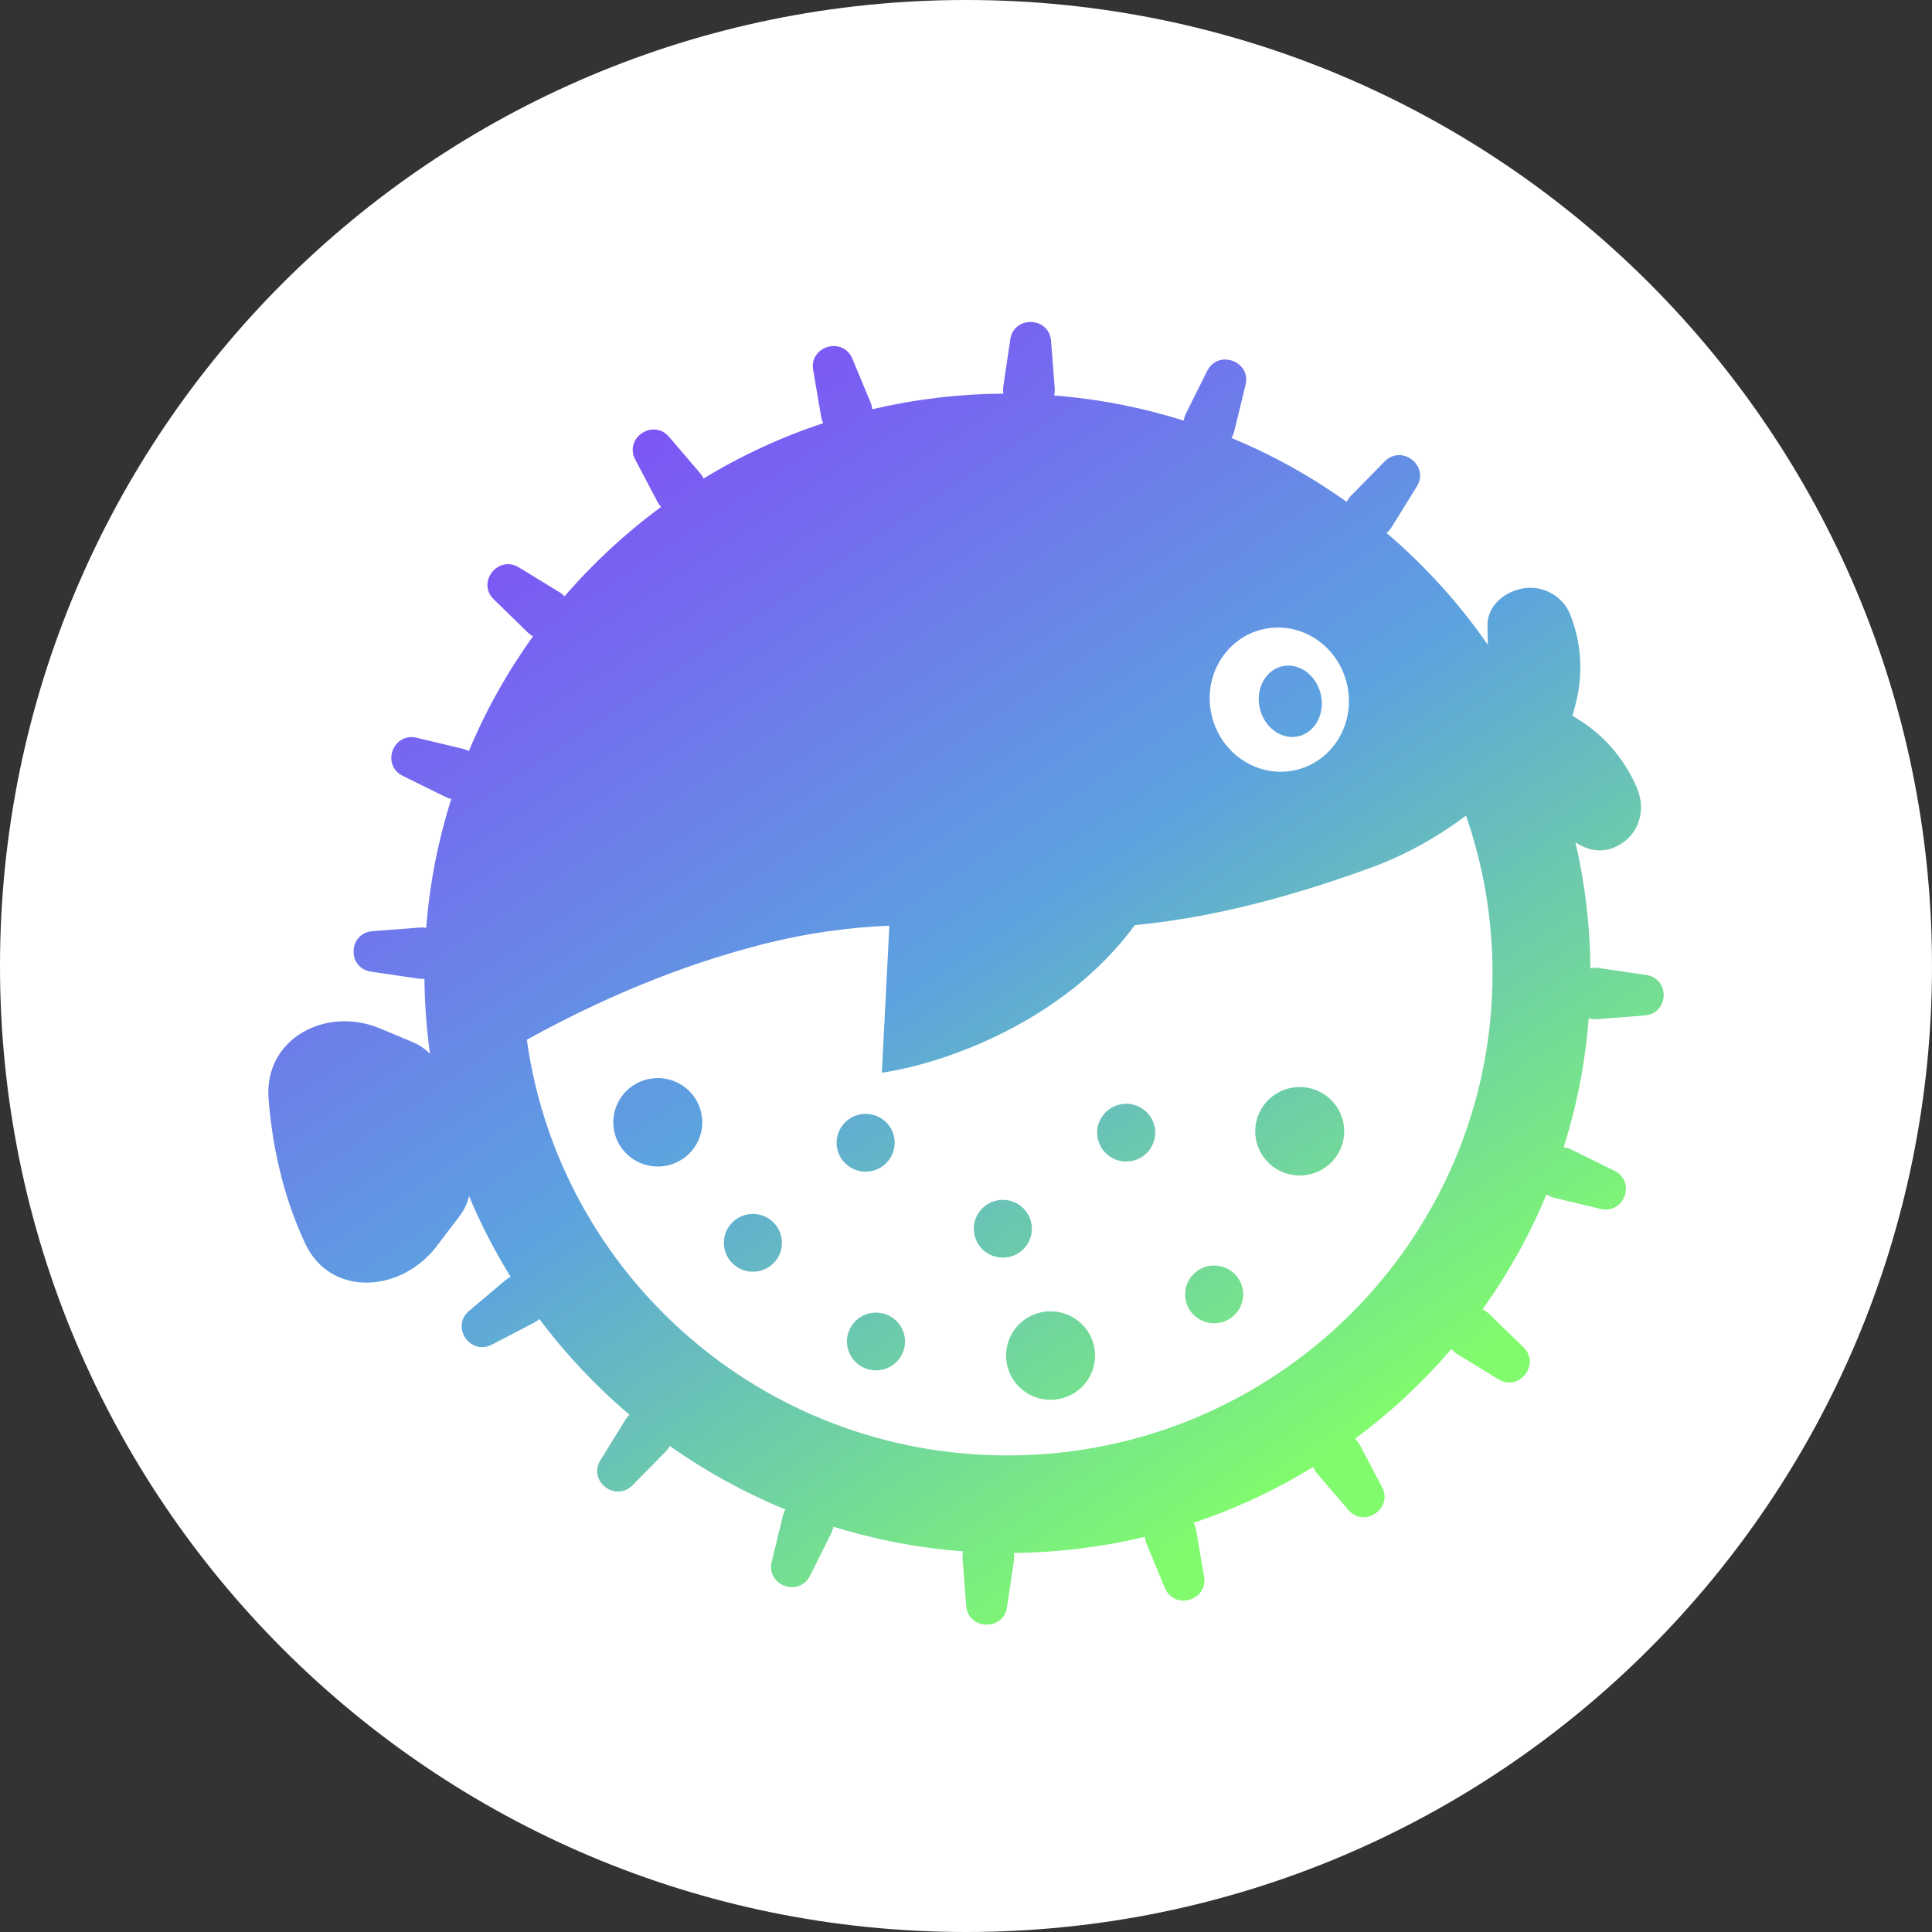 <svg width="36" height="36" viewBox="0 0 36 36" fill="none" xmlns="http://www.w3.org/2000/svg">
<rect x="0" y="0" width="36" height="36" fill="#333333" stroke="none"/>
<path d="M18 36C27.941 36 36 27.941 36 18C36 8.059 27.941 0 18 0C8.059 0 0 8.059 0 18C0 27.941 8.059 36 18 36Z" fill="white"/>
<path fill-rule="evenodd" clip-rule="evenodd" d="M15.883 6.685C15.709 6.266 15.076 6.447 15.152 6.894L15.301 7.764C15.308 7.807 15.321 7.848 15.339 7.885C14.552 8.146 13.805 8.493 13.109 8.917C13.092 8.879 13.069 8.843 13.04 8.81L12.467 8.14C12.171 7.795 11.625 8.161 11.837 8.563L12.247 9.343C12.267 9.382 12.292 9.416 12.32 9.445C11.658 9.932 11.054 10.491 10.52 11.111C10.492 11.083 10.461 11.057 10.425 11.035L9.67 10.573C9.281 10.336 8.876 10.852 9.202 11.169L9.837 11.788C9.866 11.816 9.898 11.839 9.931 11.858C9.456 12.519 9.053 13.235 8.736 13.995C8.703 13.977 8.667 13.963 8.628 13.954L7.766 13.747C7.322 13.641 7.097 14.256 7.506 14.458L8.303 14.851C8.338 14.868 8.373 14.88 8.408 14.888C8.166 15.655 8.006 16.458 7.942 17.288C7.904 17.282 7.865 17.28 7.826 17.283L6.941 17.351C6.487 17.386 6.464 18.04 6.915 18.106L7.795 18.235C7.834 18.241 7.872 18.241 7.909 18.238C7.913 18.712 7.949 19.179 8.012 19.636C7.923 19.546 7.815 19.471 7.692 19.419L7.09 19.167C6.065 18.737 4.921 19.36 5.004 20.467C5.069 21.319 5.265 22.272 5.688 23.174C6.16 24.175 7.475 24.095 8.142 23.215L8.567 22.655C8.652 22.543 8.709 22.418 8.74 22.288C8.959 22.811 9.219 23.314 9.515 23.792C9.48 23.808 9.448 23.829 9.417 23.855L8.74 24.428C8.393 24.722 8.762 25.265 9.166 25.055L9.952 24.646C9.989 24.627 10.022 24.604 10.05 24.577C10.541 25.233 11.105 25.832 11.73 26.362C11.702 26.389 11.676 26.42 11.654 26.455L11.188 27.209C10.949 27.596 11.468 27.999 11.787 27.675L12.408 27.044C12.438 27.013 12.463 26.98 12.482 26.945C13.148 27.415 13.869 27.813 14.634 28.127C14.614 28.162 14.599 28.201 14.588 28.243L14.38 29.103C14.273 29.543 14.892 29.767 15.094 29.361L15.488 28.571C15.508 28.531 15.522 28.49 15.529 28.448C16.301 28.688 17.11 28.845 17.945 28.907C17.935 28.951 17.932 28.996 17.935 29.043L18.004 29.922C18.039 30.374 18.697 30.397 18.764 29.948L18.893 29.078C18.9 29.03 18.899 28.983 18.891 28.937C19.732 28.928 20.549 28.825 21.333 28.636C21.337 28.682 21.348 28.728 21.367 28.773L21.705 29.588C21.879 30.007 22.512 29.827 22.436 29.38L22.288 28.51C22.279 28.461 22.264 28.416 22.242 28.375C23.029 28.111 23.776 27.761 24.47 27.334C24.488 27.38 24.514 27.424 24.548 27.464L25.122 28.133C25.417 28.479 25.963 28.112 25.752 27.71L25.341 26.93C25.317 26.883 25.285 26.843 25.249 26.809C25.91 26.32 26.513 25.758 27.046 25.136C27.078 25.175 27.117 25.21 27.164 25.238L27.919 25.7C28.307 25.937 28.712 25.421 28.387 25.104L27.751 24.486C27.713 24.448 27.67 24.419 27.625 24.398C28.099 23.736 28.5 23.019 28.816 22.257C28.859 22.285 28.907 22.306 28.96 22.319L29.823 22.526C30.266 22.633 30.491 22.017 30.082 21.816L29.285 21.422C29.237 21.398 29.187 21.384 29.137 21.378C29.38 20.61 29.539 19.806 29.603 18.975C29.653 18.989 29.707 18.995 29.763 18.991L30.647 18.922C31.102 18.888 31.124 18.233 30.673 18.167L29.794 18.038C29.739 18.03 29.685 18.032 29.635 18.043C29.628 17.235 29.532 16.449 29.356 15.694C29.579 15.844 29.829 15.898 30.087 15.788C30.511 15.603 30.694 15.136 30.501 14.68C30.261 14.113 29.839 13.641 29.3 13.339C29.306 13.317 29.312 13.295 29.318 13.275L29.318 13.274L29.318 13.273L29.319 13.271C29.334 13.215 29.348 13.165 29.36 13.116C29.504 12.564 29.469 11.98 29.259 11.45C29.192 11.286 29.072 11.149 28.918 11.06C28.765 10.972 28.586 10.936 28.41 10.959C28.041 11.011 27.716 11.286 27.717 11.643L27.717 11.656C27.718 11.773 27.719 11.894 27.724 12.015C27.187 11.241 26.552 10.54 25.836 9.931C25.874 9.9 25.907 9.862 25.934 9.818L26.401 9.064C26.639 8.678 26.12 8.275 25.801 8.599L25.18 9.23C25.144 9.267 25.115 9.308 25.094 9.352C24.43 8.878 23.71 8.477 22.946 8.161C22.97 8.122 22.988 8.078 23 8.031L23.209 7.171C23.316 6.73 22.697 6.506 22.494 6.912L22.1 7.702C22.078 7.746 22.064 7.792 22.057 7.837C21.286 7.595 20.478 7.435 19.643 7.369C19.653 7.325 19.657 7.278 19.653 7.23L19.585 6.351C19.549 5.899 18.891 5.876 18.825 6.325L18.696 7.195C18.689 7.243 18.689 7.29 18.697 7.335C17.856 7.341 17.039 7.441 16.254 7.626C16.249 7.584 16.239 7.542 16.222 7.501L15.883 6.685ZM27.811 18.136C27.811 17.108 27.637 16.119 27.317 15.198C26.803 15.583 26.211 15.925 25.542 16.169C23.716 16.834 22.322 17.124 21.145 17.239C19.807 19.068 17.532 19.831 16.432 19.988L16.572 17.249C15.855 17.279 15.085 17.373 14.185 17.602C12.622 18.002 11.159 18.634 9.817 19.373C10.423 23.747 14.198 27.12 18.772 27.12C23.768 27.12 27.811 23.094 27.811 18.136ZM12.402 21.724C11.951 21.804 11.521 21.505 11.44 21.057C11.36 20.608 11.661 20.18 12.112 20.101C12.562 20.021 12.993 20.32 13.073 20.768C13.154 21.216 12.853 21.644 12.402 21.724ZM16.225 21.824C15.931 21.876 15.65 21.681 15.597 21.388C15.545 21.096 15.741 20.816 16.035 20.764C16.33 20.712 16.611 20.907 16.663 21.2C16.715 21.492 16.519 21.772 16.225 21.824ZM21.08 21.635C20.786 21.687 20.505 21.492 20.452 21.2C20.4 20.907 20.596 20.628 20.89 20.576C21.185 20.523 21.466 20.718 21.518 21.011C21.57 21.304 21.374 21.583 21.08 21.635ZM22.091 24.213C22.143 24.506 22.424 24.701 22.719 24.649C23.013 24.597 23.209 24.317 23.157 24.025C23.105 23.732 22.823 23.537 22.529 23.589C22.235 23.641 22.039 23.921 22.091 24.213ZM16.418 25.527C16.123 25.579 15.842 25.384 15.79 25.091C15.738 24.799 15.934 24.519 16.228 24.467C16.522 24.415 16.803 24.61 16.856 24.903C16.908 25.195 16.712 25.475 16.418 25.527ZM13.497 23.252C13.549 23.545 13.83 23.74 14.124 23.688C14.419 23.636 14.615 23.356 14.562 23.064C14.51 22.771 14.229 22.576 13.935 22.628C13.64 22.68 13.444 22.96 13.497 23.252ZM18.781 23.426C18.487 23.478 18.206 23.283 18.154 22.99C18.101 22.698 18.297 22.418 18.592 22.366C18.886 22.314 19.167 22.509 19.219 22.802C19.272 23.094 19.076 23.374 18.781 23.426ZM23.402 21.224C23.482 21.672 23.913 21.971 24.364 21.891C24.814 21.812 25.115 21.384 25.035 20.935C24.954 20.487 24.524 20.188 24.073 20.268C23.622 20.348 23.322 20.776 23.402 21.224ZM18.759 25.404C18.84 25.852 19.27 26.151 19.721 26.071C20.172 25.991 20.473 25.563 20.392 25.115C20.312 24.666 19.882 24.368 19.431 24.447C18.98 24.527 18.679 24.955 18.759 25.404ZM25.1 12.751C25.266 13.476 24.836 14.192 24.139 14.35C23.442 14.507 22.742 14.047 22.576 13.322C22.41 12.597 22.841 11.882 23.538 11.724C24.235 11.566 24.934 12.026 25.1 12.751ZM24.192 13.72C24.506 13.649 24.693 13.299 24.611 12.939C24.528 12.579 24.207 12.344 23.893 12.415C23.579 12.486 23.392 12.836 23.474 13.196C23.556 13.556 23.878 13.791 24.192 13.72Z" fill="url(#paint0_linear_5255_75)"/>
<defs>
<linearGradient id="paint0_linear_5255_75" x1="10.5" y1="8.5" x2="23.5" y2="28" gradientUnits="userSpaceOnUse">
<stop stop-color="#7F52F6"/>
<stop offset="0.505" stop-color="#5CA3DF"/>
<stop offset="1" stop-color="#81FB6D"/>
</linearGradient>
</defs>
</svg>
